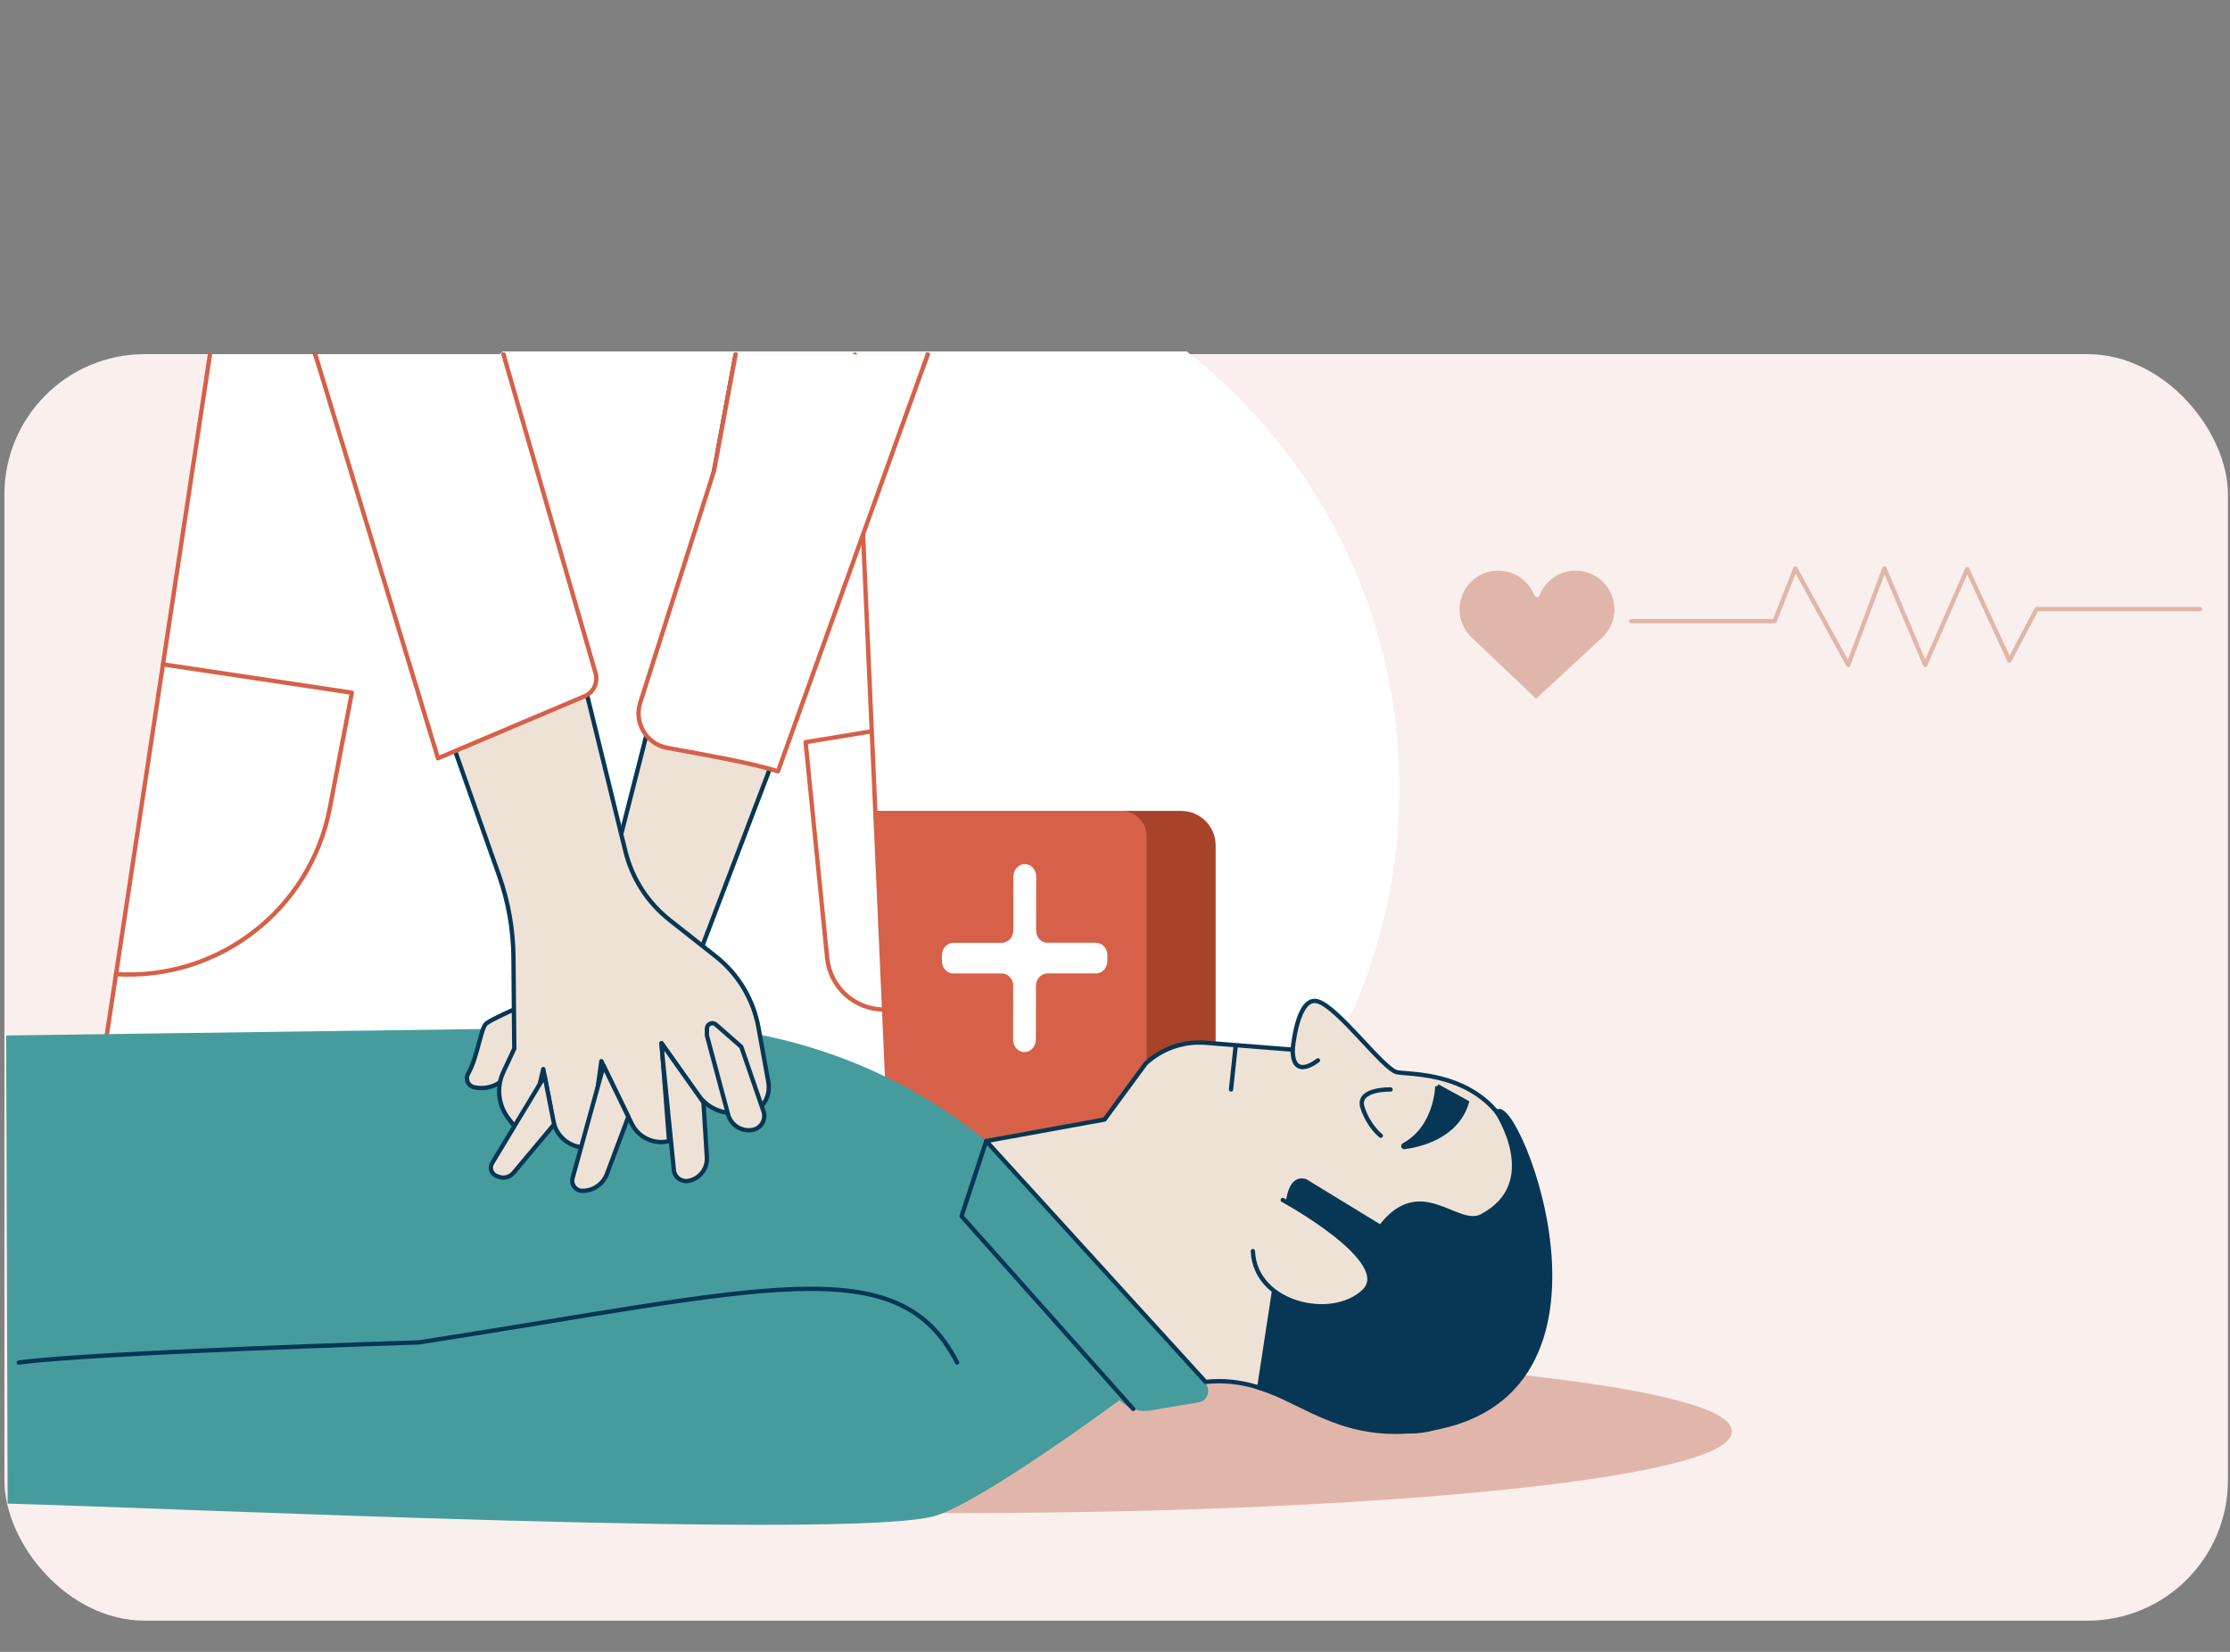 <?xml version="1.0" encoding="UTF-8"?> <svg xmlns="http://www.w3.org/2000/svg" id="Layer_17" viewBox="0 0 1080 800"><rect x="0" y="0" width="1080" height="800" fill="#808080" stroke="none"/><defs><style>.cls-1{fill:#d66048;}.cls-1,.cls-2,.cls-3,.cls-4,.cls-5{stroke-width:0px;}.cls-6{stroke:#f9efed;}.cls-6,.cls-7,.cls-8,.cls-9,.cls-10,.cls-11,.cls-12,.cls-13{stroke-width:2.09px;}.cls-6,.cls-8,.cls-9,.cls-10,.cls-11,.cls-12,.cls-13{stroke-linecap:round;stroke-linejoin:round;}.cls-6,.cls-10{fill:#e1b6aa;}.cls-7{fill:#073754;stroke-miterlimit:10;}.cls-7,.cls-11,.cls-13{stroke:#073754;}.cls-2{fill:#469c9d;}.cls-3,.cls-9{fill:#fff;}.cls-8,.cls-9{stroke:#d66048;}.cls-8,.cls-11{fill:none;}.cls-4,.cls-12{fill:#f9efed;}.cls-5{fill:#a74329;}.cls-10,.cls-12{stroke:#e1b6aa;}.cls-13{fill:#eee2d7;}</style></defs><rect class="cls-4" x="2.13" y="171.51" width="1076.87" height="613.37" rx="67.98" ry="67.98"></rect><path class="cls-3" d="m140.67,381.61c0,148.29,120.22,268.51,268.51,268.51s268.51-120.22,268.51-268.51c0-85.82-40.26-162.23-102.93-211.39H243.59c-62.66,49.15-102.93,125.57-102.93,211.39Z"></path><ellipse class="cls-10" cx="463.53" cy="693.23" rx="374.17" ry="38.52"></ellipse><path class="cls-5" d="m423.56,392.72h148.48c9.22,0,16.7,7.48,16.7,16.7v184.86h-165.18v-201.56h0Z"></path><path class="cls-1" d="m390.16,392.72h152.93c6.76,0,12.25,5.49,12.25,12.25v189.31h-165.18v-201.56h0Z"></path><path class="cls-3" d="m530.8,456.58h-23.51c-3.05,0-5.51-2.69-5.5-6.01l.05-26.07c0-3.32-2.46-6.02-5.5-6.02h0c-3.05,0-5.52,2.7-5.53,6.02l-.05,26.07c0,3.32-2.48,6.02-5.53,6.02h-23.51c-3.05,0-5.52,2.7-5.53,6.03v2.81c-.01,3.32,2.45,6.02,5.5,6.02h23.51c3.05,0,5.51,2.69,5.5,6.01l-.05,26.07c0,3.32,2.46,6.02,5.5,6.02h0c3.05,0,5.52-2.7,5.53-6.02l.05-26.07c0-3.32,2.48-6.02,5.53-6.02h23.51c3.05,0,5.52-2.7,5.53-6.03v-2.81c.01-3.32-2.45-6.02-5.5-6.02Z"></path><polyline class="cls-9" points="101.68 171.69 37.63 594.28 432.08 576.75 414.11 171.71"></polyline><path class="cls-2" d="m3.7,728.2c83.94,2.26,411.15,17.66,449.47,5.86,22.83-7.03,89.04-55.95,89.04-55.95l1.5,1.28c3.67,3.15,8.55,4.51,13.32,3.71l23.43-3.91c3.44-.57,5.52-4.13,4.33-7.41l-.92-2.53c34.89-3.65,51.55,22.91,97.9,23.95,46.34,1.04,68.74-48.43,64.05-103.1-4.69-54.68-62.49-69.26-69.26-70.82-6.77-1.56-28.64-31.76-38.53-34.37-9.89-2.6-11.98,23.43-11.98,23.43l-42.17-3.34c-10.61-.84-21.09,2.77-28.93,9.96l-20.03,27.23-57.28,10.41h0c-40.28-32.86-89.82-52.32-141.7-55.64L3.01,501.48"></path><path class="cls-13" d="m676.56,519.29c-6.77-1.56-28.64-31.76-38.53-34.37-9.89-2.6-11.98,23.43-11.98,23.43l-42.17-3.34c-10.61-.84-21.09,2.77-28.93,9.96l-20.03,27.23-57.28,10.41,106.23,116.64c34.89-3.65,51.55,22.91,97.9,23.95,46.34,1.04,60.16-66.55,55.48-121.22-4.69-54.68-53.91-51.14-60.68-52.7Z"></path><path class="cls-7" d="m724.94,538.61s22.95,34.43-7.3,50.37c-12.03,6.34-29.62-20.31-49.02,5.29l-36.46-22.28c-6.79-1.89-8.05,7.12-9.12,14.09l-13.19,85.97c20.51,6.39,38.57,23.46,71.92,21.16,116.47-8.04,52.21-165.6,43.17-154.6Z"></path><path class="cls-13" d="m621.24,581.16s54.8,29.79,39.18,44.37c-15.62,14.58-52.59,6.09-53.64-19.61"></path><path class="cls-13" d="m638.27,513.53s-12.22,10.06-12.22-5.17"></path><path class="cls-13" d="m673.44,527.63s-16.66-.52-13.54,8.85c3.12,9.37,8.85,13.54,8.85,13.54"></path><path class="cls-7" d="m696.12,526.04s-.37,19.99-16.26,28.59c-.46.25-.24.94.27.88,6.85-.88,25.22-4.78,30.27-21.62l-14.28-7.84Z"></path><path class="cls-11" d="m463.53,659.89c-28.44-55.88-93.4-35.77-260.55-9.77,0,0-159.26,4.95-193.88,9.77"></path><polyline class="cls-11" points="548.82 682.36 465.67 588.99 477.64 552.62"></polyline><polyline class="cls-13" points="356.25 171.69 342.36 246.69 314.86 348.93 296.95 419.31 334.95 471.8 449.26 171.71"></polyline><path class="cls-9" d="m356.25,171.69l-10.39,56.14-35.81,112.54c-3.09,9.71,3.02,19.94,13.04,21.81,18.22,3.39,39.47,6.96,53.7,11.35l72.48-201.82"></path><path class="cls-13" d="m248.87,488.93s-9.72,4.2-13.19,6.61c-2.92,2.02-4.12,15.83-8.99,24.51-1.46,2.61.03,5.93,2.96,6.52,5.43,1.08,13.39.3,19.22-10.42,9.72-17.86,0-27.22,0-27.22Z"></path><path class="cls-13" d="m243.84,171.69l59.06,240.59c3.23,13.17,10.77,24.88,21.41,33.28l22.36,17.65c10.84,8.56,18.18,20.78,20.65,34.37l4.81,26.53c.86,4.74-.81,9.63-4.51,12.71-2.66,2.22-5.97,3.75-9.22,2h0c-7.81,1.27-15.66-2.02-20.23-8.48l-17.78-25.11,3.65,47.39h0c-7.28,1.82-14.84-1.71-18.12-8.46l-14.68-30.25-5.73,41.84h-2.03c-7.58,0-14.1-5.38-15.53-12.83l-4.83-25.18-8.33,34.89-8.46-10.84c-5.03-6.45-6.02-15.18-2.56-22.59l5.3-11.35-.4-44.31c-.12-13.41-2.46-26.71-6.92-39.36l-89.01-252.47"></path><path class="cls-9" d="m152.71,171.69l59.42,195.53,71-30.04c4.33-1.83,6.61-6.62,5.31-11.14l-44.6-154.36"></path><path class="cls-13" d="m263.76,521.14l-25.42,42.17c-1.38,2.29-.35,5.28,2.15,6.23l.98.37c2.56.97,5.46.22,7.22-1.89l19.66-23.47-4.59-23.42Z"></path><path class="cls-13" d="m292.31,516.15l-15,54.37c-.86,3.13,1.49,6.22,4.74,6.22h0c5.3,0,10.05-3.29,11.91-8.26l10.34-27.62-12-24.72Z"></path><path class="cls-13" d="m320.92,512.22l5.43,54.43c.34,3.41,3.48,5.82,6.86,5.27h0c5.53-.9,9.47-5.84,9.13-11.43l-1.64-26.57-20.32-28.69.54,6.98Z"></path><path class="cls-13" d="m342.36,501.48l10.26,38.24c1.4,5.22,6.59,8.48,11.9,7.49h0c4.13-.77,6.61-5.03,5.24-9.01l-10.76-31.23-12.29-10.78c-1.69-1.48-4.34-.28-4.34,1.97v3.32Z"></path><path class="cls-8" d="m78.93,321.74l91.48,13.73-10.68,55.89c-9.37,49.03-53.71,83.48-103.54,80.43h0"></path><path class="cls-8" d="m421.55,354.28l-31.39,5.15,10.44,104.53c1.42,14.17,13.34,24.97,27.59,24.97h0"></path><g id="bit"><path id="heart" class="cls-6" d="m763.11,275.32c-8.34,0-15.48,5.16-18.4,12.46l-.34.47-.34-.47c-2.92-7.3-10.05-12.46-18.4-12.46-10.94,0-19.81,8.87-19.81,19.81,0,6.09,2.75,11.53,7.06,15.16l31.03,29.53,31.95-29.53c4.32-3.63,7.06-9.08,7.06-15.16,0-10.94-8.87-19.81-19.81-19.81Z"></path><polyline id="bit-2" class="cls-12" points="790.06 300.83 859.43 300.83 869.51 275.32 895.12 322.03 912.63 275.32 932.38 322.03 952.72 275.62 973.18 319.91 986.35 294.98 1065.51 294.98"></polyline></g><line class="cls-13" x1="598.37" y1="507.24" x2="596.19" y2="527.62"></line></svg> 